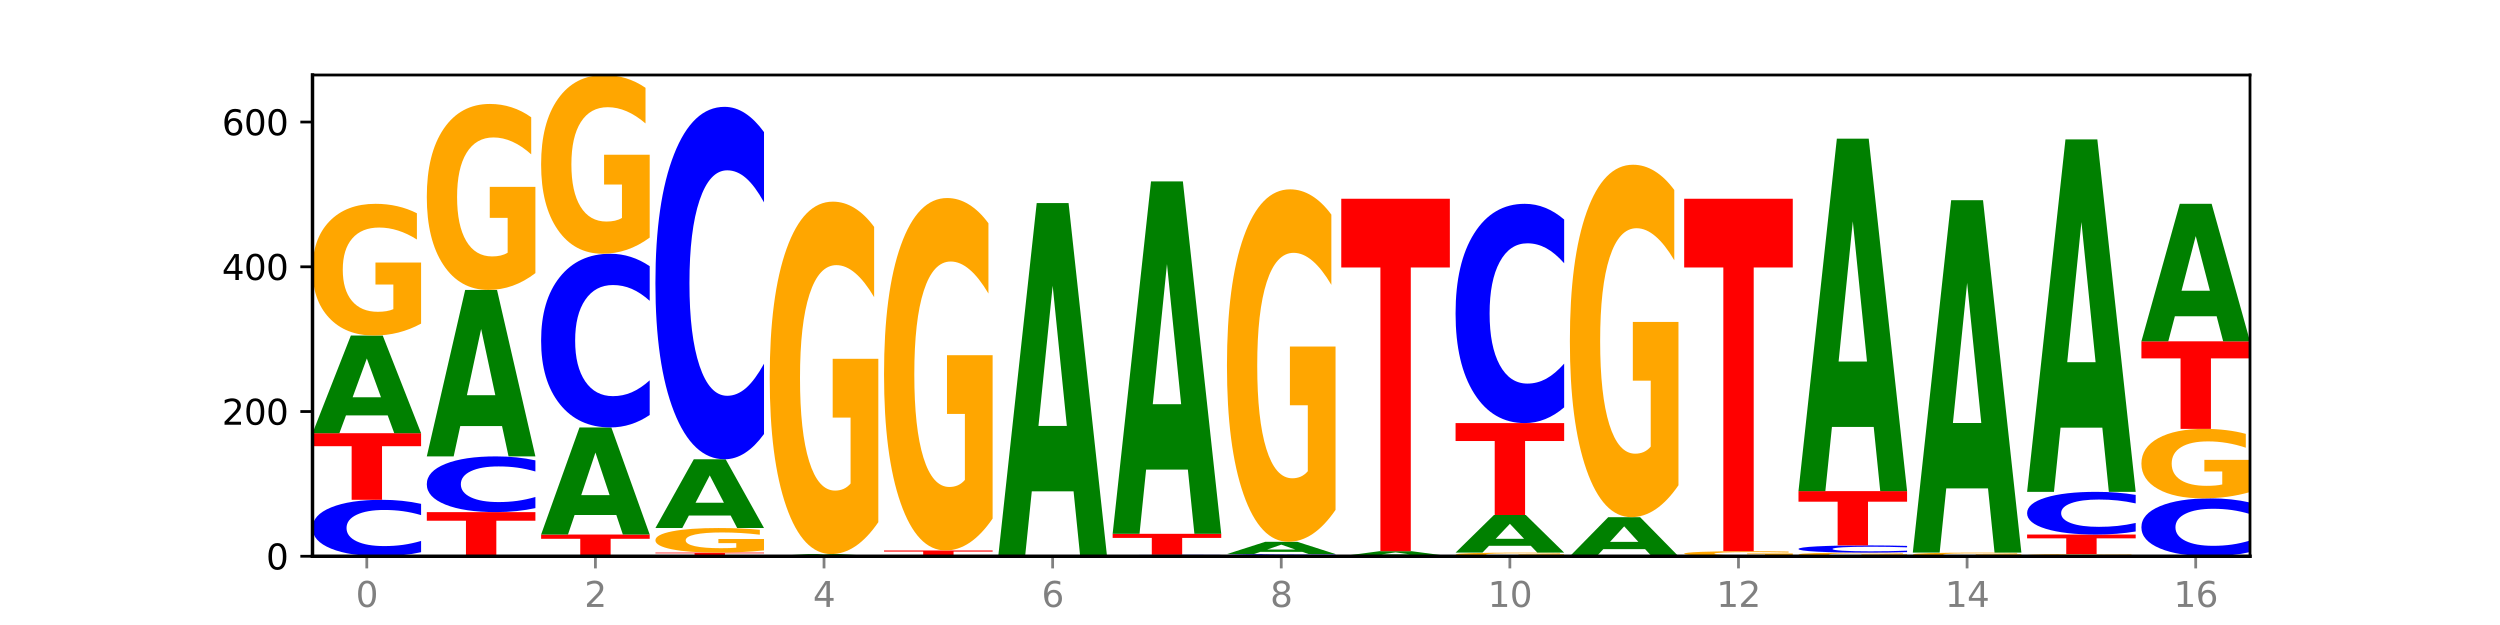 <?xml version="1.0" encoding="utf-8" standalone="no"?>
<!DOCTYPE svg PUBLIC "-//W3C//DTD SVG 1.1//EN"
  "http://www.w3.org/Graphics/SVG/1.1/DTD/svg11.dtd">
<svg xmlns:xlink="http://www.w3.org/1999/xlink" width="720pt" height="180pt" viewBox="0 0 720 180" xmlns="http://www.w3.org/2000/svg" version="1.1">
 <defs>
  <style type="text/css">*{stroke-linejoin: round; stroke-linecap: butt}</style>
 </defs>
 <g id="figure_1">
  <g id="patch_1">
   <path d="M 0 180 
L 720 180 
L 720 0 
L 0 0 
z
" style="fill: #ffffff"/>
  </g>
  <g id="axes_1">
   <g id="patch_2">
    <path d="M 90 160.2 
L 648 160.2 
L 648 21.6 
L 90 21.6 
z
" style="fill: #ffffff"/>
   </g>
   <g id="line2d_1">
    <path d="M 90 160.2 
L 648 160.2 
" clip-path="url(#p9dabbd057a)" style="fill: none; stroke: #000000; stroke-width: 0.5; stroke-linecap: square"/>
   </g>
   <g id="patch_3">
    <path d="M 121.274 159.035 
Q 118.658 159.612 115.829 159.904 
Q 113.001 160.2 109.92 160.2 
Q 100.732 160.2 95.366 158.01 
Q 90 155.821 90 152.077 
Q 90 148.319 95.366 146.133 
Q 100.732 143.943 109.92 143.943 
Q 113.001 143.943 115.829 144.239 
Q 118.658 144.531 121.274 145.108 
L 121.274 148.349 
Q 118.635 147.583 116.074 147.227 
Q 113.513 146.871 110.684 146.871 
Q 105.61 146.871 102.702 148.258 
Q 99.802 149.642 99.802 152.077 
Q 99.802 154.501 102.702 155.888 
Q 105.61 157.272 110.684 157.272 
Q 113.513 157.272 116.074 156.916 
Q 118.635 156.556 121.274 155.791 
L 121.274 159.035 
z
" clip-path="url(#p9dabbd057a)" style="fill: #0000ff"/>
   </g>
   <g id="patch_4">
    <path d="M 90 124.768 
L 121.274 124.768 
L 121.274 128.508 
L 110.023 128.508 
L 110.023 143.943 
L 101.273 143.943 
L 101.273 128.508 
L 90 128.508 
L 90 124.768 
z
" clip-path="url(#p9dabbd057a)" style="fill: #ff0000"/>
   </g>
   <g id="patch_5">
    <path d="M 111.664 119.643 
L 99.636 119.643 
L 97.737 124.768 
L 90 124.768 
L 101.049 96.632 
L 110.225 96.632 
L 121.274 124.768 
L 113.544 124.768 
L 111.664 119.643 
z
M 101.554 114.421 
L 109.726 114.421 
L 105.647 103.229 
L 101.554 114.421 
z
" clip-path="url(#p9dabbd057a)" style="fill: #008000"/>
   </g>
   <g id="patch_6">
    <path d="M 121.274 93.2 
Q 118.12 94.916 114.728 95.777 
Q 111.336 96.632 107.719 96.632 
Q 99.546 96.632 94.773 91.523 
Q 90 86.414 90 77.677 
Q 90 68.838 94.857 63.769 
Q 99.722 58.699 108.181 58.699 
Q 111.441 58.699 114.427 59.388 
Q 117.419 60.07 120.069 61.418 
L 120.069 68.979 
Q 117.335 67.248 114.63 66.394 
Q 111.924 65.532 109.205 65.532 
Q 104.172 65.532 101.446 68.682 
Q 98.719 71.824 98.719 77.677 
Q 98.719 83.475 101.348 86.641 
Q 103.976 89.799 108.812 89.799 
Q 110.13 89.799 111.258 89.619 
Q 112.387 89.431 113.284 89.039 
L 113.284 81.94 
L 108.132 81.94 
L 108.132 75.616 
L 121.274 75.616 
L 121.274 93.2 
z
" clip-path="url(#p9dabbd057a)" style="fill: #ffa600"/>
   </g>
   <g id="patch_7">
    <path d="M 122.92 147.486 
L 154.195 147.486 
L 154.195 149.966 
L 142.943 149.966 
L 142.943 160.2 
L 134.194 160.2 
L 134.194 149.966 
L 122.92 149.966 
L 122.92 147.486 
z
" clip-path="url(#p9dabbd057a)" style="fill: #ff0000"/>
   </g>
   <g id="patch_8">
    <path d="M 154.195 146.336 
Q 151.579 146.906 148.75 147.195 
Q 145.921 147.486 142.84 147.486 
Q 133.652 147.486 128.286 145.325 
Q 122.92 143.163 122.92 139.467 
Q 122.92 135.757 128.286 133.599 
Q 133.652 131.438 142.84 131.438 
Q 145.921 131.438 148.75 131.73 
Q 151.579 132.018 154.195 132.588 
L 154.195 135.787 
Q 151.555 135.031 148.994 134.68 
Q 146.433 134.329 143.604 134.329 
Q 138.53 134.329 135.622 135.698 
Q 132.723 137.064 132.723 139.467 
Q 132.723 141.861 135.622 143.23 
Q 138.53 144.596 143.604 144.596 
Q 146.433 144.596 148.994 144.244 
Q 151.555 143.889 154.195 143.134 
L 154.195 146.336 
z
" clip-path="url(#p9dabbd057a)" style="fill: #0000ff"/>
   </g>
   <g id="patch_9">
    <path d="M 144.584 122.705 
L 132.557 122.705 
L 130.657 131.438 
L 122.92 131.438 
L 133.97 83.501 
L 143.145 83.501 
L 154.195 131.438 
L 146.464 131.438 
L 144.584 122.705 
z
M 134.475 113.808 
L 142.647 113.808 
L 138.567 94.74 
L 134.475 113.808 
z
" clip-path="url(#p9dabbd057a)" style="fill: #008000"/>
   </g>
   <g id="patch_10">
    <path d="M 154.195 78.655 
Q 151.041 81.078 147.648 82.295 
Q 144.256 83.501 140.639 83.501 
Q 132.467 83.501 127.694 76.287 
Q 122.92 69.073 122.92 56.736 
Q 122.92 44.255 127.778 37.096 
Q 132.642 29.937 141.102 29.937 
Q 144.361 29.937 147.347 30.911 
Q 150.34 31.873 152.989 33.776 
L 152.989 44.454 
Q 150.256 42.008 147.55 40.802 
Q 144.845 39.585 142.125 39.585 
Q 137.093 39.585 134.366 44.033 
Q 131.64 48.47 131.64 56.736 
Q 131.64 64.923 134.268 69.394 
Q 136.896 73.853 141.733 73.853 
Q 143.05 73.853 144.179 73.598 
Q 145.307 73.333 146.204 72.779 
L 146.204 62.755 
L 141.053 62.755 
L 141.053 53.826 
L 154.195 53.826 
L 154.195 78.655 
z
" clip-path="url(#p9dabbd057a)" style="fill: #ffa600"/>
   </g>
   <g id="patch_11">
    <path d="M 155.841 153.947 
L 187.115 153.947 
L 187.115 155.167 
L 175.864 155.167 
L 175.864 160.2 
L 167.114 160.2 
L 167.114 155.167 
L 155.841 155.167 
L 155.841 153.947 
z
" clip-path="url(#p9dabbd057a)" style="fill: #ff0000"/>
   </g>
   <g id="patch_12">
    <path d="M 177.504 148.328 
L 165.477 148.328 
L 163.578 153.947 
L 155.841 153.947 
L 166.89 123.101 
L 176.066 123.101 
L 187.115 153.947 
L 179.384 153.947 
L 177.504 148.328 
z
M 167.395 142.603 
L 175.567 142.603 
L 171.487 130.333 
L 167.395 142.603 
z
" clip-path="url(#p9dabbd057a)" style="fill: #008000"/>
   </g>
   <g id="patch_13">
    <path d="M 187.115 119.516 
Q 184.499 121.293 181.67 122.192 
Q 178.841 123.101 175.76 123.101 
Q 166.573 123.101 161.207 116.364 
Q 155.841 109.627 155.841 98.106 
Q 155.841 86.544 161.207 79.817 
Q 166.573 73.08 175.76 73.08 
Q 178.841 73.08 181.67 73.989 
Q 184.499 74.888 187.115 76.665 
L 187.115 86.637 
Q 184.475 84.281 181.914 83.185 
Q 179.354 82.09 176.525 82.09 
Q 171.45 82.09 168.543 86.358 
Q 165.643 90.615 165.643 98.106 
Q 165.643 105.566 168.543 109.834 
Q 171.45 114.091 176.525 114.091 
Q 179.354 114.091 181.914 112.996 
Q 184.475 111.89 187.115 109.534 
L 187.115 119.516 
z
" clip-path="url(#p9dabbd057a)" style="fill: #0000ff"/>
   </g>
   <g id="patch_14">
    <path d="M 187.115 68.422 
Q 183.961 70.751 180.569 71.921 
Q 177.176 73.08 173.56 73.08 
Q 165.387 73.08 160.614 66.147 
Q 155.841 59.213 155.841 47.356 
Q 155.841 35.361 160.698 28.48 
Q 165.562 21.6 174.022 21.6 
Q 177.281 21.6 180.267 22.536 
Q 183.26 23.461 185.909 25.29 
L 185.909 35.552 
Q 183.176 33.202 180.47 32.043 
Q 177.765 30.873 175.045 30.873 
Q 170.013 30.873 167.286 35.148 
Q 164.56 39.412 164.56 47.356 
Q 164.56 55.225 167.188 59.521 
Q 169.817 63.807 174.653 63.807 
Q 175.971 63.807 177.099 63.562 
Q 178.228 63.307 179.125 62.775 
L 179.125 53.141 
L 173.973 53.141 
L 173.973 44.559 
L 187.115 44.559 
L 187.115 68.422 
z
" clip-path="url(#p9dabbd057a)" style="fill: #ffa600"/>
   </g>
   <g id="patch_15">
    <path d="M 188.761 159.158 
L 220.035 159.158 
L 220.035 159.361 
L 208.784 159.361 
L 208.784 160.2 
L 200.034 160.2 
L 200.034 159.361 
L 188.761 159.361 
L 188.761 159.158 
z
" clip-path="url(#p9dabbd057a)" style="fill: #ff0000"/>
   </g>
   <g id="patch_16">
    <path d="M 220.035 158.517 
Q 216.881 158.837 213.489 158.998 
Q 210.097 159.158 206.48 159.158 
Q 198.307 159.158 193.534 158.203 
Q 188.761 157.249 188.761 155.617 
Q 188.761 153.966 193.618 153.019 
Q 198.483 152.072 206.943 152.072 
Q 210.202 152.072 213.188 152.2 
Q 216.18 152.328 218.83 152.58 
L 218.83 153.992 
Q 216.096 153.669 213.391 153.509 
Q 210.685 153.348 207.966 153.348 
Q 202.933 153.348 200.207 153.936 
Q 197.48 154.523 197.48 155.617 
Q 197.48 156.7 200.109 157.292 
Q 202.737 157.881 207.573 157.881 
Q 208.891 157.881 210.019 157.848 
Q 211.148 157.813 212.045 157.739 
L 212.045 156.413 
L 206.893 156.413 
L 206.893 155.232 
L 220.035 155.232 
L 220.035 158.517 
z
" clip-path="url(#p9dabbd057a)" style="fill: #ffa600"/>
   </g>
   <g id="patch_17">
    <path d="M 210.425 148.465 
L 198.397 148.465 
L 196.498 152.072 
L 188.761 152.072 
L 199.81 132.272 
L 208.986 132.272 
L 220.035 152.072 
L 212.305 152.072 
L 210.425 148.465 
z
M 200.315 144.79 
L 208.487 144.79 
L 204.408 136.914 
L 200.315 144.79 
z
" clip-path="url(#p9dabbd057a)" style="fill: #008000"/>
   </g>
   <g id="patch_18">
    <path d="M 220.035 124.996 
Q 217.419 128.602 214.591 130.426 
Q 211.762 132.272 208.681 132.272 
Q 199.493 132.272 194.127 118.601 
Q 188.761 104.931 188.761 81.553 
Q 188.761 58.09 194.127 44.441 
Q 199.493 30.771 208.681 30.771 
Q 211.762 30.771 214.591 32.616 
Q 217.419 34.44 220.035 38.046 
L 220.035 58.279 
Q 217.396 53.499 214.835 51.276 
Q 212.274 49.054 209.445 49.054 
Q 204.371 49.054 201.463 57.713 
Q 198.563 66.351 198.563 81.553 
Q 198.563 96.691 201.463 105.35 
Q 204.371 113.988 209.445 113.988 
Q 212.274 113.988 214.835 111.766 
Q 217.396 109.522 220.035 104.742 
L 220.035 124.996 
z
" clip-path="url(#p9dabbd057a)" style="fill: #0000ff"/>
   </g>
   <g id="patch_19">
    <path d="M 243.345 160.086 
L 231.318 160.086 
L 229.418 160.2 
L 221.681 160.2 
L 232.731 159.575 
L 241.906 159.575 
L 252.956 160.2 
L 245.225 160.2 
L 243.345 160.086 
z
M 233.236 159.97 
L 241.408 159.97 
L 237.328 159.721 
L 233.236 159.97 
z
" clip-path="url(#p9dabbd057a)" style="fill: #008000"/>
   </g>
   <g id="patch_20">
    <path d="M 252.956 150.391 
Q 249.802 154.983 246.409 157.289 
Q 243.017 159.575 239.4 159.575 
Q 231.228 159.575 226.455 145.904 
Q 221.681 132.234 221.681 108.856 
Q 221.681 85.205 226.539 71.639 
Q 231.403 58.074 239.863 58.074 
Q 243.122 58.074 246.108 59.919 
Q 249.101 61.743 251.75 65.349 
L 251.75 85.582 
Q 249.017 80.949 246.311 78.663 
Q 243.606 76.357 240.886 76.357 
Q 235.854 76.357 233.127 84.786 
Q 230.401 93.193 230.401 108.856 
Q 230.401 124.371 233.029 132.842 
Q 235.657 141.292 240.494 141.292 
Q 241.811 141.292 242.94 140.809 
Q 244.068 140.306 244.965 139.258 
L 244.965 120.262 
L 239.814 120.262 
L 239.814 103.341 
L 252.956 103.341 
L 252.956 150.391 
z
" clip-path="url(#p9dabbd057a)" style="fill: #ffa600"/>
   </g>
   <g id="patch_21">
    <path d="M 254.602 158.533 
L 285.876 158.533 
L 285.876 158.858 
L 274.625 158.858 
L 274.625 160.2 
L 265.875 160.2 
L 265.875 158.858 
L 254.602 158.858 
L 254.602 158.533 
z
" clip-path="url(#p9dabbd057a)" style="fill: #ff0000"/>
   </g>
   <g id="patch_22">
    <path d="M 285.876 149.349 
Q 282.722 153.941 279.33 156.247 
Q 275.937 158.533 272.321 158.533 
Q 264.148 158.533 259.375 144.862 
Q 254.602 131.192 254.602 107.814 
Q 254.602 84.163 259.459 70.597 
Q 264.323 57.032 272.783 57.032 
Q 276.042 57.032 279.028 58.877 
Q 282.021 60.701 284.671 64.307 
L 284.671 84.54 
Q 281.937 79.907 279.232 77.621 
Q 276.526 75.315 273.807 75.315 
Q 268.774 75.315 266.048 83.743 
Q 263.321 92.151 263.321 107.814 
Q 263.321 123.329 265.949 131.8 
Q 268.578 140.249 273.414 140.249 
Q 274.732 140.249 275.86 139.767 
Q 276.989 139.264 277.886 138.216 
L 277.886 119.22 
L 272.734 119.22 
L 272.734 102.299 
L 285.876 102.299 
L 285.876 149.349 
z
" clip-path="url(#p9dabbd057a)" style="fill: #ffa600"/>
   </g>
   <g id="patch_23">
    <path d="M 318.796 160.185 
Q 316.18 160.192 313.352 160.196 
Q 310.523 160.2 307.442 160.2 
Q 298.254 160.2 292.888 160.172 
Q 287.522 160.144 287.522 160.096 
Q 287.522 160.048 292.888 160.02 
Q 298.254 159.992 307.442 159.992 
Q 310.523 159.992 313.352 159.995 
Q 316.18 159.999 318.796 160.007 
L 318.796 160.048 
Q 316.157 160.038 313.596 160.034 
Q 311.035 160.029 308.206 160.029 
Q 303.132 160.029 300.224 160.047 
Q 297.324 160.065 297.324 160.096 
Q 297.324 160.127 300.224 160.145 
Q 303.132 160.162 308.206 160.162 
Q 311.035 160.162 313.596 160.158 
Q 316.157 160.153 318.796 160.143 
L 318.796 160.185 
z
" clip-path="url(#p9dabbd057a)" style="fill: #0000ff"/>
   </g>
   <g id="patch_24">
    <path d="M 309.186 141.501 
L 297.158 141.501 
L 295.259 159.992 
L 287.522 159.992 
L 298.571 58.491 
L 307.747 58.491 
L 318.796 159.992 
L 311.066 159.992 
L 309.186 141.501 
z
M 299.077 122.663 
L 307.248 122.663 
L 303.169 82.289 
L 299.077 122.663 
z
" clip-path="url(#p9dabbd057a)" style="fill: #008000"/>
   </g>
   <g id="patch_25">
    <path d="M 351.717 160.17 
Q 349.101 160.185 346.272 160.192 
Q 343.443 160.2 340.362 160.2 
Q 331.175 160.2 325.809 160.144 
Q 320.442 160.088 320.442 159.992 
Q 320.442 159.895 325.809 159.839 
Q 331.175 159.783 340.362 159.783 
Q 343.443 159.783 346.272 159.791 
Q 349.101 159.798 351.717 159.813 
L 351.717 159.896 
Q 349.077 159.876 346.516 159.867 
Q 343.955 159.858 341.127 159.858 
Q 336.052 159.858 333.144 159.894 
Q 330.245 159.929 330.245 159.992 
Q 330.245 160.054 333.144 160.089 
Q 336.052 160.125 341.127 160.125 
Q 343.955 160.125 346.516 160.116 
Q 349.077 160.107 351.717 160.087 
L 351.717 160.17 
z
" clip-path="url(#p9dabbd057a)" style="fill: #0000ff"/>
   </g>
   <g id="patch_26">
    <path d="M 320.442 153.739 
L 351.717 153.739 
L 351.717 154.918 
L 340.465 154.918 
L 340.465 159.783 
L 331.716 159.783 
L 331.716 154.918 
L 320.442 154.918 
L 320.442 153.739 
z
" clip-path="url(#p9dabbd057a)" style="fill: #ff0000"/>
   </g>
   <g id="patch_27">
    <path d="M 342.106 135.249 
L 330.079 135.249 
L 328.18 153.739 
L 320.442 153.739 
L 331.492 52.238 
L 340.668 52.238 
L 351.717 153.739 
L 343.986 153.739 
L 342.106 135.249 
z
M 331.997 116.41 
L 340.169 116.41 
L 336.089 76.036 
L 331.997 116.41 
z
" clip-path="url(#p9dabbd057a)" style="fill: #008000"/>
   </g>
   <g id="patch_28">
    <path d="M 384.637 160.155 
Q 382.021 160.177 379.192 160.189 
Q 376.364 160.2 373.283 160.2 
Q 364.095 160.2 358.729 160.116 
Q 353.363 160.032 353.363 159.888 
Q 353.363 159.743 358.729 159.659 
Q 364.095 159.575 373.283 159.575 
Q 376.364 159.575 379.192 159.586 
Q 382.021 159.597 384.637 159.62 
L 384.637 159.744 
Q 381.997 159.715 379.437 159.701 
Q 376.876 159.687 374.047 159.687 
Q 368.972 159.687 366.065 159.741 
Q 363.165 159.794 363.165 159.888 
Q 363.165 159.981 366.065 160.034 
Q 368.972 160.087 374.047 160.087 
Q 376.876 160.087 379.437 160.074 
Q 381.997 160.06 384.637 160.03 
L 384.637 160.155 
z
" clip-path="url(#p9dabbd057a)" style="fill: #0000ff"/>
   </g>
   <g id="patch_29">
    <path d="M 375.027 158.929 
L 362.999 158.929 
L 361.1 159.575 
L 353.363 159.575 
L 364.412 156.032 
L 373.588 156.032 
L 384.637 159.575 
L 376.907 159.575 
L 375.027 158.929 
z
M 364.917 158.272 
L 373.089 158.272 
L 369.01 156.862 
L 364.917 158.272 
z
" clip-path="url(#p9dabbd057a)" style="fill: #008000"/>
   </g>
   <g id="patch_30">
    <path d="M 384.637 146.848 
Q 381.483 151.44 378.091 153.746 
Q 374.698 156.032 371.082 156.032 
Q 362.909 156.032 358.136 142.361 
Q 353.363 128.691 353.363 105.313 
Q 353.363 81.662 358.22 68.096 
Q 363.084 54.531 371.544 54.531 
Q 374.803 54.531 377.789 56.376 
Q 380.782 58.2 383.432 61.806 
L 383.432 82.039 
Q 380.698 77.405 377.993 75.12 
Q 375.287 72.814 372.568 72.814 
Q 367.535 72.814 364.809 81.242 
Q 362.082 89.65 362.082 105.313 
Q 362.082 120.828 364.71 129.299 
Q 367.339 137.748 372.175 137.748 
Q 373.493 137.748 374.621 137.266 
Q 375.75 136.763 376.647 135.715 
L 376.647 116.719 
L 371.495 116.719 
L 371.495 99.798 
L 384.637 99.798 
L 384.637 146.848 
z
" clip-path="url(#p9dabbd057a)" style="fill: #ffa600"/>
   </g>
   <g id="patch_31">
    <path d="M 407.947 159.934 
L 395.919 159.934 
L 394.02 160.2 
L 386.283 160.2 
L 397.332 158.741 
L 406.508 158.741 
L 417.558 160.2 
L 409.827 160.2 
L 407.947 159.934 
z
M 397.838 159.663 
L 406.009 159.663 
L 401.93 159.083 
L 397.838 159.663 
z
" clip-path="url(#p9dabbd057a)" style="fill: #008000"/>
   </g>
   <g id="patch_32">
    <path d="M 386.283 57.24 
L 417.558 57.24 
L 417.558 77.036 
L 406.306 77.036 
L 406.306 158.741 
L 397.556 158.741 
L 397.556 77.036 
L 386.283 77.036 
L 386.283 57.24 
z
" clip-path="url(#p9dabbd057a)" style="fill: #ff0000"/>
   </g>
   <g id="patch_33">
    <path d="M 450.478 160.106 
Q 447.324 160.153 443.931 160.177 
Q 440.539 160.2 436.922 160.2 
Q 428.75 160.2 423.977 160.06 
Q 419.204 159.919 419.204 159.679 
Q 419.204 159.436 424.061 159.297 
Q 428.925 159.158 437.385 159.158 
Q 440.644 159.158 443.63 159.177 
Q 446.623 159.196 449.272 159.233 
L 449.272 159.44 
Q 446.539 159.393 443.833 159.369 
Q 441.128 159.346 438.408 159.346 
Q 433.376 159.346 430.649 159.432 
Q 427.923 159.518 427.923 159.679 
Q 427.923 159.839 430.551 159.926 
Q 433.18 160.012 438.016 160.012 
Q 439.334 160.012 440.462 160.007 
Q 441.59 160.002 442.488 159.991 
L 442.488 159.796 
L 437.336 159.796 
L 437.336 159.623 
L 450.478 159.623 
L 450.478 160.106 
z
" clip-path="url(#p9dabbd057a)" style="fill: #ffa600"/>
   </g>
   <g id="patch_34">
    <path d="M 440.867 157.184 
L 428.84 157.184 
L 426.941 159.158 
L 419.204 159.158 
L 430.253 148.32 
L 439.429 148.32 
L 450.478 159.158 
L 442.747 159.158 
L 440.867 157.184 
z
M 430.758 155.172 
L 438.93 155.172 
L 434.85 150.861 
L 430.758 155.172 
z
" clip-path="url(#p9dabbd057a)" style="fill: #008000"/>
   </g>
   <g id="patch_35">
    <path d="M 419.204 121.851 
L 450.478 121.851 
L 450.478 127.013 
L 439.226 127.013 
L 439.226 148.32 
L 430.477 148.32 
L 430.477 127.013 
L 419.204 127.013 
L 419.204 121.851 
z
" clip-path="url(#p9dabbd057a)" style="fill: #ff0000"/>
   </g>
   <g id="patch_36">
    <path d="M 450.478 117.324 
Q 447.862 119.568 445.033 120.703 
Q 442.204 121.851 439.123 121.851 
Q 429.936 121.851 424.57 113.345 
Q 419.204 104.84 419.204 90.294 
Q 419.204 75.697 424.57 67.204 
Q 429.936 58.699 439.123 58.699 
Q 442.204 58.699 445.033 59.847 
Q 447.862 60.982 450.478 63.226 
L 450.478 75.814 
Q 447.838 72.84 445.277 71.457 
Q 442.716 70.074 439.888 70.074 
Q 434.813 70.074 431.906 75.462 
Q 429.006 80.837 429.006 90.294 
Q 429.006 99.713 431.906 105.101 
Q 434.813 110.475 439.888 110.475 
Q 442.716 110.475 445.277 109.092 
Q 447.838 107.697 450.478 104.722 
L 450.478 117.324 
z
" clip-path="url(#p9dabbd057a)" style="fill: #0000ff"/>
   </g>
   <g id="patch_37">
    <path d="M 473.788 158.15 
L 461.76 158.15 
L 459.861 160.2 
L 452.124 160.2 
L 463.173 148.945 
L 472.349 148.945 
L 483.398 160.2 
L 475.668 160.2 
L 473.788 158.15 
z
M 463.678 156.061 
L 471.85 156.061 
L 467.771 151.584 
L 463.678 156.061 
z
" clip-path="url(#p9dabbd057a)" style="fill: #008000"/>
   </g>
   <g id="patch_38">
    <path d="M 483.398 139.762 
Q 480.244 144.353 476.852 146.66 
Q 473.459 148.945 469.843 148.945 
Q 461.67 148.945 456.897 135.275 
Q 452.124 121.604 452.124 98.226 
Q 452.124 74.575 456.981 61.01 
Q 461.845 47.444 470.305 47.444 
Q 473.565 47.444 476.55 49.289 
Q 479.543 51.113 482.193 54.72 
L 482.193 74.953 
Q 479.459 70.319 476.754 68.034 
Q 474.048 65.727 471.329 65.727 
Q 466.296 65.727 463.57 74.156 
Q 460.843 82.564 460.843 98.226 
Q 460.843 113.742 463.472 122.212 
Q 466.1 130.662 470.936 130.662 
Q 472.254 130.662 473.382 130.18 
Q 474.511 129.677 475.408 128.628 
L 475.408 109.632 
L 470.256 109.632 
L 470.256 92.712 
L 483.398 92.712 
L 483.398 139.762 
z
" clip-path="url(#p9dabbd057a)" style="fill: #ffa600"/>
   </g>
   <g id="patch_39">
    <path d="M 516.319 160.068 
Q 513.165 160.134 509.772 160.167 
Q 506.38 160.2 502.763 160.2 
Q 494.591 160.2 489.817 160.004 
Q 485.044 159.807 485.044 159.471 
Q 485.044 159.131 489.902 158.936 
Q 494.766 158.741 503.226 158.741 
Q 506.485 158.741 509.471 158.768 
Q 512.464 158.794 515.113 158.846 
L 515.113 159.136 
Q 512.38 159.07 509.674 159.037 
Q 506.969 159.004 504.249 159.004 
Q 499.217 159.004 496.49 159.125 
Q 493.763 159.246 493.763 159.471 
Q 493.763 159.694 496.392 159.816 
Q 499.02 159.937 503.857 159.937 
Q 505.174 159.937 506.303 159.93 
Q 507.431 159.923 508.328 159.908 
L 508.328 159.635 
L 503.177 159.635 
L 503.177 159.392 
L 516.319 159.392 
L 516.319 160.068 
z
" clip-path="url(#p9dabbd057a)" style="fill: #ffa600"/>
   </g>
   <g id="patch_40">
    <path d="M 485.044 57.24 
L 516.319 57.24 
L 516.319 77.036 
L 505.067 77.036 
L 505.067 158.741 
L 496.318 158.741 
L 496.318 77.036 
L 485.044 77.036 
L 485.044 57.24 
z
" clip-path="url(#p9dabbd057a)" style="fill: #ff0000"/>
   </g>
   <g id="patch_41">
    <path d="M 549.239 160.106 
Q 546.085 160.153 542.692 160.177 
Q 539.3 160.2 535.683 160.2 
Q 527.511 160.2 522.738 160.06 
Q 517.965 159.919 517.965 159.679 
Q 517.965 159.436 522.822 159.297 
Q 527.686 159.158 536.146 159.158 
Q 539.405 159.158 542.391 159.177 
Q 545.384 159.196 548.033 159.233 
L 548.033 159.44 
Q 545.3 159.393 542.594 159.369 
Q 539.889 159.346 537.169 159.346 
Q 532.137 159.346 529.41 159.432 
Q 526.684 159.518 526.684 159.679 
Q 526.684 159.839 529.312 159.926 
Q 531.941 160.012 536.777 160.012 
Q 538.095 160.012 539.223 160.007 
Q 540.351 160.002 541.249 159.991 
L 541.249 159.796 
L 536.097 159.796 
L 536.097 159.623 
L 549.239 159.623 
L 549.239 160.106 
z
" clip-path="url(#p9dabbd057a)" style="fill: #ffa600"/>
   </g>
   <g id="patch_42">
    <path d="M 549.239 159.008 
Q 546.623 159.083 543.794 159.12 
Q 540.965 159.158 537.884 159.158 
Q 528.697 159.158 523.331 158.877 
Q 517.965 158.596 517.965 158.116 
Q 517.965 157.635 523.331 157.354 
Q 528.697 157.074 537.884 157.074 
Q 540.965 157.074 543.794 157.112 
Q 546.623 157.149 549.239 157.223 
L 549.239 157.639 
Q 546.599 157.54 544.038 157.495 
Q 541.477 157.449 538.649 157.449 
Q 533.574 157.449 530.667 157.627 
Q 527.767 157.804 527.767 158.116 
Q 527.767 158.427 530.667 158.605 
Q 533.574 158.782 538.649 158.782 
Q 541.477 158.782 544.038 158.737 
Q 546.599 158.691 549.239 158.593 
L 549.239 159.008 
z
" clip-path="url(#p9dabbd057a)" style="fill: #0000ff"/>
   </g>
   <g id="patch_43">
    <path d="M 517.965 141.442 
L 549.239 141.442 
L 549.239 144.491 
L 537.987 144.491 
L 537.987 157.074 
L 529.238 157.074 
L 529.238 144.491 
L 517.965 144.491 
L 517.965 141.442 
z
" clip-path="url(#p9dabbd057a)" style="fill: #ff0000"/>
   </g>
   <g id="patch_44">
    <path d="M 539.628 122.952 
L 527.601 122.952 
L 525.702 141.442 
L 517.965 141.442 
L 529.014 39.941 
L 538.19 39.941 
L 549.239 141.442 
L 541.508 141.442 
L 539.628 122.952 
z
M 529.519 104.113 
L 537.691 104.113 
L 533.611 63.739 
L 529.519 104.113 
z
" clip-path="url(#p9dabbd057a)" style="fill: #008000"/>
   </g>
   <g id="patch_45">
    <path d="M 582.159 160.106 
Q 579.005 160.153 575.613 160.177 
Q 572.22 160.2 568.604 160.2 
Q 560.431 160.2 555.658 160.06 
Q 550.885 159.919 550.885 159.679 
Q 550.885 159.436 555.742 159.297 
Q 560.606 159.158 569.066 159.158 
Q 572.326 159.158 575.311 159.177 
Q 578.304 159.196 580.954 159.233 
L 580.954 159.44 
Q 578.22 159.393 575.515 159.369 
Q 572.809 159.346 570.09 159.346 
Q 565.057 159.346 562.331 159.432 
Q 559.604 159.518 559.604 159.679 
Q 559.604 159.839 562.233 159.926 
Q 564.861 160.012 569.697 160.012 
Q 571.015 160.012 572.143 160.007 
Q 573.272 160.002 574.169 159.991 
L 574.169 159.796 
L 569.017 159.796 
L 569.017 159.623 
L 582.159 159.623 
L 582.159 160.106 
z
" clip-path="url(#p9dabbd057a)" style="fill: #ffa600"/>
   </g>
   <g id="patch_46">
    <path d="M 572.549 140.668 
L 560.521 140.668 
L 558.622 159.158 
L 550.885 159.158 
L 561.934 57.657 
L 571.11 57.657 
L 582.159 159.158 
L 574.429 159.158 
L 572.549 140.668 
z
M 562.439 121.829 
L 570.611 121.829 
L 566.532 81.455 
L 562.439 121.829 
z
" clip-path="url(#p9dabbd057a)" style="fill: #008000"/>
   </g>
   <g id="patch_47">
    <path d="M 615.08 160.143 
Q 611.926 160.172 608.533 160.186 
Q 605.141 160.2 601.524 160.2 
Q 593.352 160.2 588.578 160.116 
Q 583.805 160.032 583.805 159.888 
Q 583.805 159.742 588.663 159.658 
Q 593.527 159.575 601.987 159.575 
Q 605.246 159.575 608.232 159.586 
Q 611.225 159.597 613.874 159.62 
L 613.874 159.744 
Q 611.141 159.716 608.435 159.702 
Q 605.73 159.687 603.01 159.687 
Q 597.978 159.687 595.251 159.739 
Q 592.525 159.791 592.525 159.888 
Q 592.525 159.983 595.153 160.035 
Q 597.781 160.087 602.618 160.087 
Q 603.935 160.087 605.064 160.084 
Q 606.192 160.081 607.089 160.075 
L 607.089 159.958 
L 601.938 159.958 
L 601.938 159.854 
L 615.08 159.854 
L 615.08 160.143 
z
" clip-path="url(#p9dabbd057a)" style="fill: #ffa600"/>
   </g>
   <g id="patch_48">
    <path d="M 583.805 153.947 
L 615.08 153.947 
L 615.08 155.045 
L 603.828 155.045 
L 603.828 159.575 
L 595.079 159.575 
L 595.079 155.045 
L 583.805 155.045 
L 583.805 153.947 
z
" clip-path="url(#p9dabbd057a)" style="fill: #ff0000"/>
   </g>
   <g id="patch_49">
    <path d="M 615.08 153.066 
Q 612.464 153.503 609.635 153.724 
Q 606.806 153.947 603.725 153.947 
Q 594.537 153.947 589.171 152.291 
Q 583.805 150.635 583.805 147.803 
Q 583.805 144.96 589.171 143.307 
Q 594.537 141.651 603.725 141.651 
Q 606.806 141.651 609.635 141.874 
Q 612.464 142.095 615.08 142.532 
L 615.08 144.983 
Q 612.44 144.404 609.879 144.135 
Q 607.318 143.866 604.489 143.866 
Q 599.415 143.866 596.507 144.915 
Q 593.608 145.961 593.608 147.803 
Q 593.608 149.637 596.507 150.686 
Q 599.415 151.732 604.489 151.732 
Q 607.318 151.732 609.879 151.463 
Q 612.44 151.191 615.08 150.612 
L 615.08 153.066 
z
" clip-path="url(#p9dabbd057a)" style="fill: #0000ff"/>
   </g>
   <g id="patch_50">
    <path d="M 605.469 123.16 
L 593.441 123.16 
L 591.542 141.651 
L 583.805 141.651 
L 594.855 40.149 
L 604.03 40.149 
L 615.08 141.651 
L 607.349 141.651 
L 605.469 123.16 
z
M 595.36 104.322 
L 603.532 104.322 
L 599.452 63.948 
L 595.36 104.322 
z
" clip-path="url(#p9dabbd057a)" style="fill: #008000"/>
   </g>
   <g id="patch_51">
    <path d="M 648 159.005 
Q 645.384 159.597 642.555 159.897 
Q 639.726 160.2 636.645 160.2 
Q 627.458 160.2 622.092 157.954 
Q 616.726 155.709 616.726 151.868 
Q 616.726 148.014 622.092 145.772 
Q 627.458 143.526 636.645 143.526 
Q 639.726 143.526 642.555 143.829 
Q 645.384 144.129 648 144.721 
L 648 148.045 
Q 645.36 147.26 642.799 146.895 
Q 640.239 146.53 637.41 146.53 
Q 632.335 146.53 629.428 147.952 
Q 626.528 149.371 626.528 151.868 
Q 626.528 154.355 629.428 155.778 
Q 632.335 157.197 637.41 157.197 
Q 640.239 157.197 642.799 156.832 
Q 645.36 156.463 648 155.678 
L 648 159.005 
z
" clip-path="url(#p9dabbd057a)" style="fill: #0000ff"/>
   </g>
   <g id="patch_52">
    <path d="M 648 141.716 
Q 644.846 142.621 641.454 143.076 
Q 638.061 143.526 634.445 143.526 
Q 626.272 143.526 621.499 140.832 
Q 616.726 138.137 616.726 133.528 
Q 616.726 128.866 621.583 126.192 
Q 626.447 123.518 634.907 123.518 
Q 638.166 123.518 641.152 123.882 
Q 644.145 124.241 646.794 124.952 
L 646.794 128.941 
Q 644.061 128.027 641.355 127.577 
Q 638.65 127.122 635.93 127.122 
Q 630.898 127.122 628.171 128.783 
Q 625.445 130.441 625.445 133.528 
Q 625.445 136.587 628.073 138.257 
Q 630.702 139.922 635.538 139.922 
Q 636.856 139.922 637.984 139.827 
Q 639.113 139.728 640.01 139.521 
L 640.01 135.777 
L 634.858 135.777 
L 634.858 132.441 
L 648 132.441 
L 648 141.716 
z
" clip-path="url(#p9dabbd057a)" style="fill: #ffa600"/>
   </g>
   <g id="patch_53">
    <path d="M 616.726 98.299 
L 648 98.299 
L 648 103.217 
L 636.749 103.217 
L 636.749 123.518 
L 627.999 123.518 
L 627.999 103.217 
L 616.726 103.217 
L 616.726 98.299 
z
" clip-path="url(#p9dabbd057a)" style="fill: #ff0000"/>
   </g>
   <g id="patch_54">
    <path d="M 638.389 91.085 
L 626.362 91.085 
L 624.463 98.299 
L 616.726 98.299 
L 627.775 58.699 
L 636.951 58.699 
L 648 98.299 
L 640.269 98.299 
L 638.389 91.085 
z
M 628.28 83.735 
L 636.452 83.735 
L 632.372 67.984 
L 628.28 83.735 
z
" clip-path="url(#p9dabbd057a)" style="fill: #008000"/>
   </g>
   <g id="matplotlib.axis_1">
    <g id="xtick_1">
     <g id="line2d_2">
      <defs>
       <path id="m90f1371631" d="M 0 0 
L 0 3.5 
" style="stroke: #808080; stroke-width: 0.8"/>
      </defs>
      <g>
       <use xlink:href="#m90f1371631" x="105.637" y="160.2" style="fill: #808080; stroke: #808080; stroke-width: 0.8"/>
      </g>
     </g>
     <g id="text_1">
      <!-- 0 -->
      <g style="fill: #808080" transform="translate(102.456 174.798) scale(0.1 -0.1)">
       <defs>
        <path id="DejaVuSans-30" d="M 2034 4250 
Q 1547 4250 1301 3770 
Q 1056 3291 1056 2328 
Q 1056 1369 1301 889 
Q 1547 409 2034 409 
Q 2525 409 2770 889 
Q 3016 1369 3016 2328 
Q 3016 3291 2770 3770 
Q 2525 4250 2034 4250 
z
M 2034 4750 
Q 2819 4750 3233 4129 
Q 3647 3509 3647 2328 
Q 3647 1150 3233 529 
Q 2819 -91 2034 -91 
Q 1250 -91 836 529 
Q 422 1150 422 2328 
Q 422 3509 836 4129 
Q 1250 4750 2034 4750 
z
" transform="scale(0.016)"/>
       </defs>
       <use xlink:href="#DejaVuSans-30"/>
      </g>
     </g>
    </g>
    <g id="xtick_2">
     <g id="line2d_3">
      <g>
       <use xlink:href="#m90f1371631" x="171.478" y="160.2" style="fill: #808080; stroke: #808080; stroke-width: 0.8"/>
      </g>
     </g>
     <g id="text_2">
      <!-- 2 -->
      <g style="fill: #808080" transform="translate(168.297 174.798) scale(0.1 -0.1)">
       <defs>
        <path id="DejaVuSans-32" d="M 1228 531 
L 3431 531 
L 3431 0 
L 469 0 
L 469 531 
Q 828 903 1448 1529 
Q 2069 2156 2228 2338 
Q 2531 2678 2651 2914 
Q 2772 3150 2772 3378 
Q 2772 3750 2511 3984 
Q 2250 4219 1831 4219 
Q 1534 4219 1204 4116 
Q 875 4013 500 3803 
L 500 4441 
Q 881 4594 1212 4672 
Q 1544 4750 1819 4750 
Q 2544 4750 2975 4387 
Q 3406 4025 3406 3419 
Q 3406 3131 3298 2873 
Q 3191 2616 2906 2266 
Q 2828 2175 2409 1742 
Q 1991 1309 1228 531 
z
" transform="scale(0.016)"/>
       </defs>
       <use xlink:href="#DejaVuSans-32"/>
      </g>
     </g>
    </g>
    <g id="xtick_3">
     <g id="line2d_4">
      <g>
       <use xlink:href="#m90f1371631" x="237.319" y="160.2" style="fill: #808080; stroke: #808080; stroke-width: 0.8"/>
      </g>
     </g>
     <g id="text_3">
      <!-- 4 -->
      <g style="fill: #808080" transform="translate(234.137 174.798) scale(0.1 -0.1)">
       <defs>
        <path id="DejaVuSans-34" d="M 2419 4116 
L 825 1625 
L 2419 1625 
L 2419 4116 
z
M 2253 4666 
L 3047 4666 
L 3047 1625 
L 3713 1625 
L 3713 1100 
L 3047 1100 
L 3047 0 
L 2419 0 
L 2419 1100 
L 313 1100 
L 313 1709 
L 2253 4666 
z
" transform="scale(0.016)"/>
       </defs>
       <use xlink:href="#DejaVuSans-34"/>
      </g>
     </g>
    </g>
    <g id="xtick_4">
     <g id="line2d_5">
      <g>
       <use xlink:href="#m90f1371631" x="303.159" y="160.2" style="fill: #808080; stroke: #808080; stroke-width: 0.8"/>
      </g>
     </g>
     <g id="text_4">
      <!-- 6 -->
      <g style="fill: #808080" transform="translate(299.978 174.798) scale(0.1 -0.1)">
       <defs>
        <path id="DejaVuSans-36" d="M 2113 2584 
Q 1688 2584 1439 2293 
Q 1191 2003 1191 1497 
Q 1191 994 1439 701 
Q 1688 409 2113 409 
Q 2538 409 2786 701 
Q 3034 994 3034 1497 
Q 3034 2003 2786 2293 
Q 2538 2584 2113 2584 
z
M 3366 4563 
L 3366 3988 
Q 3128 4100 2886 4159 
Q 2644 4219 2406 4219 
Q 1781 4219 1451 3797 
Q 1122 3375 1075 2522 
Q 1259 2794 1537 2939 
Q 1816 3084 2150 3084 
Q 2853 3084 3261 2657 
Q 3669 2231 3669 1497 
Q 3669 778 3244 343 
Q 2819 -91 2113 -91 
Q 1303 -91 875 529 
Q 447 1150 447 2328 
Q 447 3434 972 4092 
Q 1497 4750 2381 4750 
Q 2619 4750 2861 4703 
Q 3103 4656 3366 4563 
z
" transform="scale(0.016)"/>
       </defs>
       <use xlink:href="#DejaVuSans-36"/>
      </g>
     </g>
    </g>
    <g id="xtick_5">
     <g id="line2d_6">
      <g>
       <use xlink:href="#m90f1371631" x="369" y="160.2" style="fill: #808080; stroke: #808080; stroke-width: 0.8"/>
      </g>
     </g>
     <g id="text_5">
      <!-- 8 -->
      <g style="fill: #808080" transform="translate(365.819 174.798) scale(0.1 -0.1)">
       <defs>
        <path id="DejaVuSans-38" d="M 2034 2216 
Q 1584 2216 1326 1975 
Q 1069 1734 1069 1313 
Q 1069 891 1326 650 
Q 1584 409 2034 409 
Q 2484 409 2743 651 
Q 3003 894 3003 1313 
Q 3003 1734 2745 1975 
Q 2488 2216 2034 2216 
z
M 1403 2484 
Q 997 2584 770 2862 
Q 544 3141 544 3541 
Q 544 4100 942 4425 
Q 1341 4750 2034 4750 
Q 2731 4750 3128 4425 
Q 3525 4100 3525 3541 
Q 3525 3141 3298 2862 
Q 3072 2584 2669 2484 
Q 3125 2378 3379 2068 
Q 3634 1759 3634 1313 
Q 3634 634 3220 271 
Q 2806 -91 2034 -91 
Q 1263 -91 848 271 
Q 434 634 434 1313 
Q 434 1759 690 2068 
Q 947 2378 1403 2484 
z
M 1172 3481 
Q 1172 3119 1398 2916 
Q 1625 2713 2034 2713 
Q 2441 2713 2670 2916 
Q 2900 3119 2900 3481 
Q 2900 3844 2670 4047 
Q 2441 4250 2034 4250 
Q 1625 4250 1398 4047 
Q 1172 3844 1172 3481 
z
" transform="scale(0.016)"/>
       </defs>
       <use xlink:href="#DejaVuSans-38"/>
      </g>
     </g>
    </g>
    <g id="xtick_6">
     <g id="line2d_7">
      <g>
       <use xlink:href="#m90f1371631" x="434.841" y="160.2" style="fill: #808080; stroke: #808080; stroke-width: 0.8"/>
      </g>
     </g>
     <g id="text_6">
      <!-- 10 -->
      <g style="fill: #808080" transform="translate(428.478 174.798) scale(0.1 -0.1)">
       <defs>
        <path id="DejaVuSans-31" d="M 794 531 
L 1825 531 
L 1825 4091 
L 703 3866 
L 703 4441 
L 1819 4666 
L 2450 4666 
L 2450 531 
L 3481 531 
L 3481 0 
L 794 0 
L 794 531 
z
" transform="scale(0.016)"/>
       </defs>
       <use xlink:href="#DejaVuSans-31"/>
       <use xlink:href="#DejaVuSans-30" x="63.623"/>
      </g>
     </g>
    </g>
    <g id="xtick_7">
     <g id="line2d_8">
      <g>
       <use xlink:href="#m90f1371631" x="500.681" y="160.2" style="fill: #808080; stroke: #808080; stroke-width: 0.8"/>
      </g>
     </g>
     <g id="text_7">
      <!-- 12 -->
      <g style="fill: #808080" transform="translate(494.319 174.798) scale(0.1 -0.1)">
       <use xlink:href="#DejaVuSans-31"/>
       <use xlink:href="#DejaVuSans-32" x="63.623"/>
      </g>
     </g>
    </g>
    <g id="xtick_8">
     <g id="line2d_9">
      <g>
       <use xlink:href="#m90f1371631" x="566.522" y="160.2" style="fill: #808080; stroke: #808080; stroke-width: 0.8"/>
      </g>
     </g>
     <g id="text_8">
      <!-- 14 -->
      <g style="fill: #808080" transform="translate(560.16 174.798) scale(0.1 -0.1)">
       <use xlink:href="#DejaVuSans-31"/>
       <use xlink:href="#DejaVuSans-34" x="63.623"/>
      </g>
     </g>
    </g>
    <g id="xtick_9">
     <g id="line2d_10">
      <g>
       <use xlink:href="#m90f1371631" x="632.363" y="160.2" style="fill: #808080; stroke: #808080; stroke-width: 0.8"/>
      </g>
     </g>
     <g id="text_9">
      <!-- 16 -->
      <g style="fill: #808080" transform="translate(626 174.798) scale(0.1 -0.1)">
       <use xlink:href="#DejaVuSans-31"/>
       <use xlink:href="#DejaVuSans-36" x="63.623"/>
      </g>
     </g>
    </g>
   </g>
   <g id="matplotlib.axis_2">
    <g id="ytick_1">
     <g id="line2d_11">
      <defs>
       <path id="m54d74d8998" d="M 0 0 
L -3.5 0 
" style="stroke: #000000; stroke-width: 0.8"/>
      </defs>
      <g>
       <use xlink:href="#m54d74d8998" x="90" y="160.2" style="stroke: #000000; stroke-width: 0.8"/>
      </g>
     </g>
     <g id="text_10">
      <!-- 0 -->
      <g transform="translate(76.638 163.999) scale(0.1 -0.1)">
       <use xlink:href="#DejaVuSans-30"/>
      </g>
     </g>
    </g>
    <g id="ytick_2">
     <g id="line2d_12">
      <g>
       <use xlink:href="#m54d74d8998" x="90" y="118.516" style="stroke: #000000; stroke-width: 0.8"/>
      </g>
     </g>
     <g id="text_11">
      <!-- 200 -->
      <g transform="translate(63.913 122.315) scale(0.1 -0.1)">
       <use xlink:href="#DejaVuSans-32"/>
       <use xlink:href="#DejaVuSans-30" x="63.623"/>
       <use xlink:href="#DejaVuSans-30" x="127.246"/>
      </g>
     </g>
    </g>
    <g id="ytick_3">
     <g id="line2d_13">
      <g>
       <use xlink:href="#m54d74d8998" x="90" y="76.832" style="stroke: #000000; stroke-width: 0.8"/>
      </g>
     </g>
     <g id="text_12">
      <!-- 400 -->
      <g transform="translate(63.913 80.631) scale(0.1 -0.1)">
       <use xlink:href="#DejaVuSans-34"/>
       <use xlink:href="#DejaVuSans-30" x="63.623"/>
       <use xlink:href="#DejaVuSans-30" x="127.246"/>
      </g>
     </g>
    </g>
    <g id="ytick_4">
     <g id="line2d_14">
      <g>
       <use xlink:href="#m54d74d8998" x="90" y="35.147" style="stroke: #000000; stroke-width: 0.8"/>
      </g>
     </g>
     <g id="text_13">
      <!-- 600 -->
      <g transform="translate(63.913 38.947) scale(0.1 -0.1)">
       <use xlink:href="#DejaVuSans-36"/>
       <use xlink:href="#DejaVuSans-30" x="63.623"/>
       <use xlink:href="#DejaVuSans-30" x="127.246"/>
      </g>
     </g>
    </g>
   </g>
   <g id="patch_55">
    <path d="M 90 160.2 
L 90 21.6 
" style="fill: none; stroke: #000000; stroke-linejoin: miter; stroke-linecap: square"/>
   </g>
   <g id="patch_56">
    <path d="M 648 160.2 
L 648 21.6 
" style="fill: none; stroke: #000000; stroke-width: 0.8; stroke-linejoin: miter; stroke-linecap: square"/>
   </g>
   <g id="patch_57">
    <path d="M 90 160.2 
L 648 160.2 
" style="fill: none; stroke: #000000; stroke-linejoin: miter; stroke-linecap: square"/>
   </g>
   <g id="patch_58">
    <path d="M 90 21.6 
L 648 21.6 
" style="fill: none; stroke: #000000; stroke-width: 0.8; stroke-linejoin: miter; stroke-linecap: square"/>
   </g>
  </g>
 </g>
 <defs>
  <clipPath id="p9dabbd057a">
   <rect x="90" y="21.6" width="558" height="138.6"/>
  </clipPath>
 </defs>
</svg>
